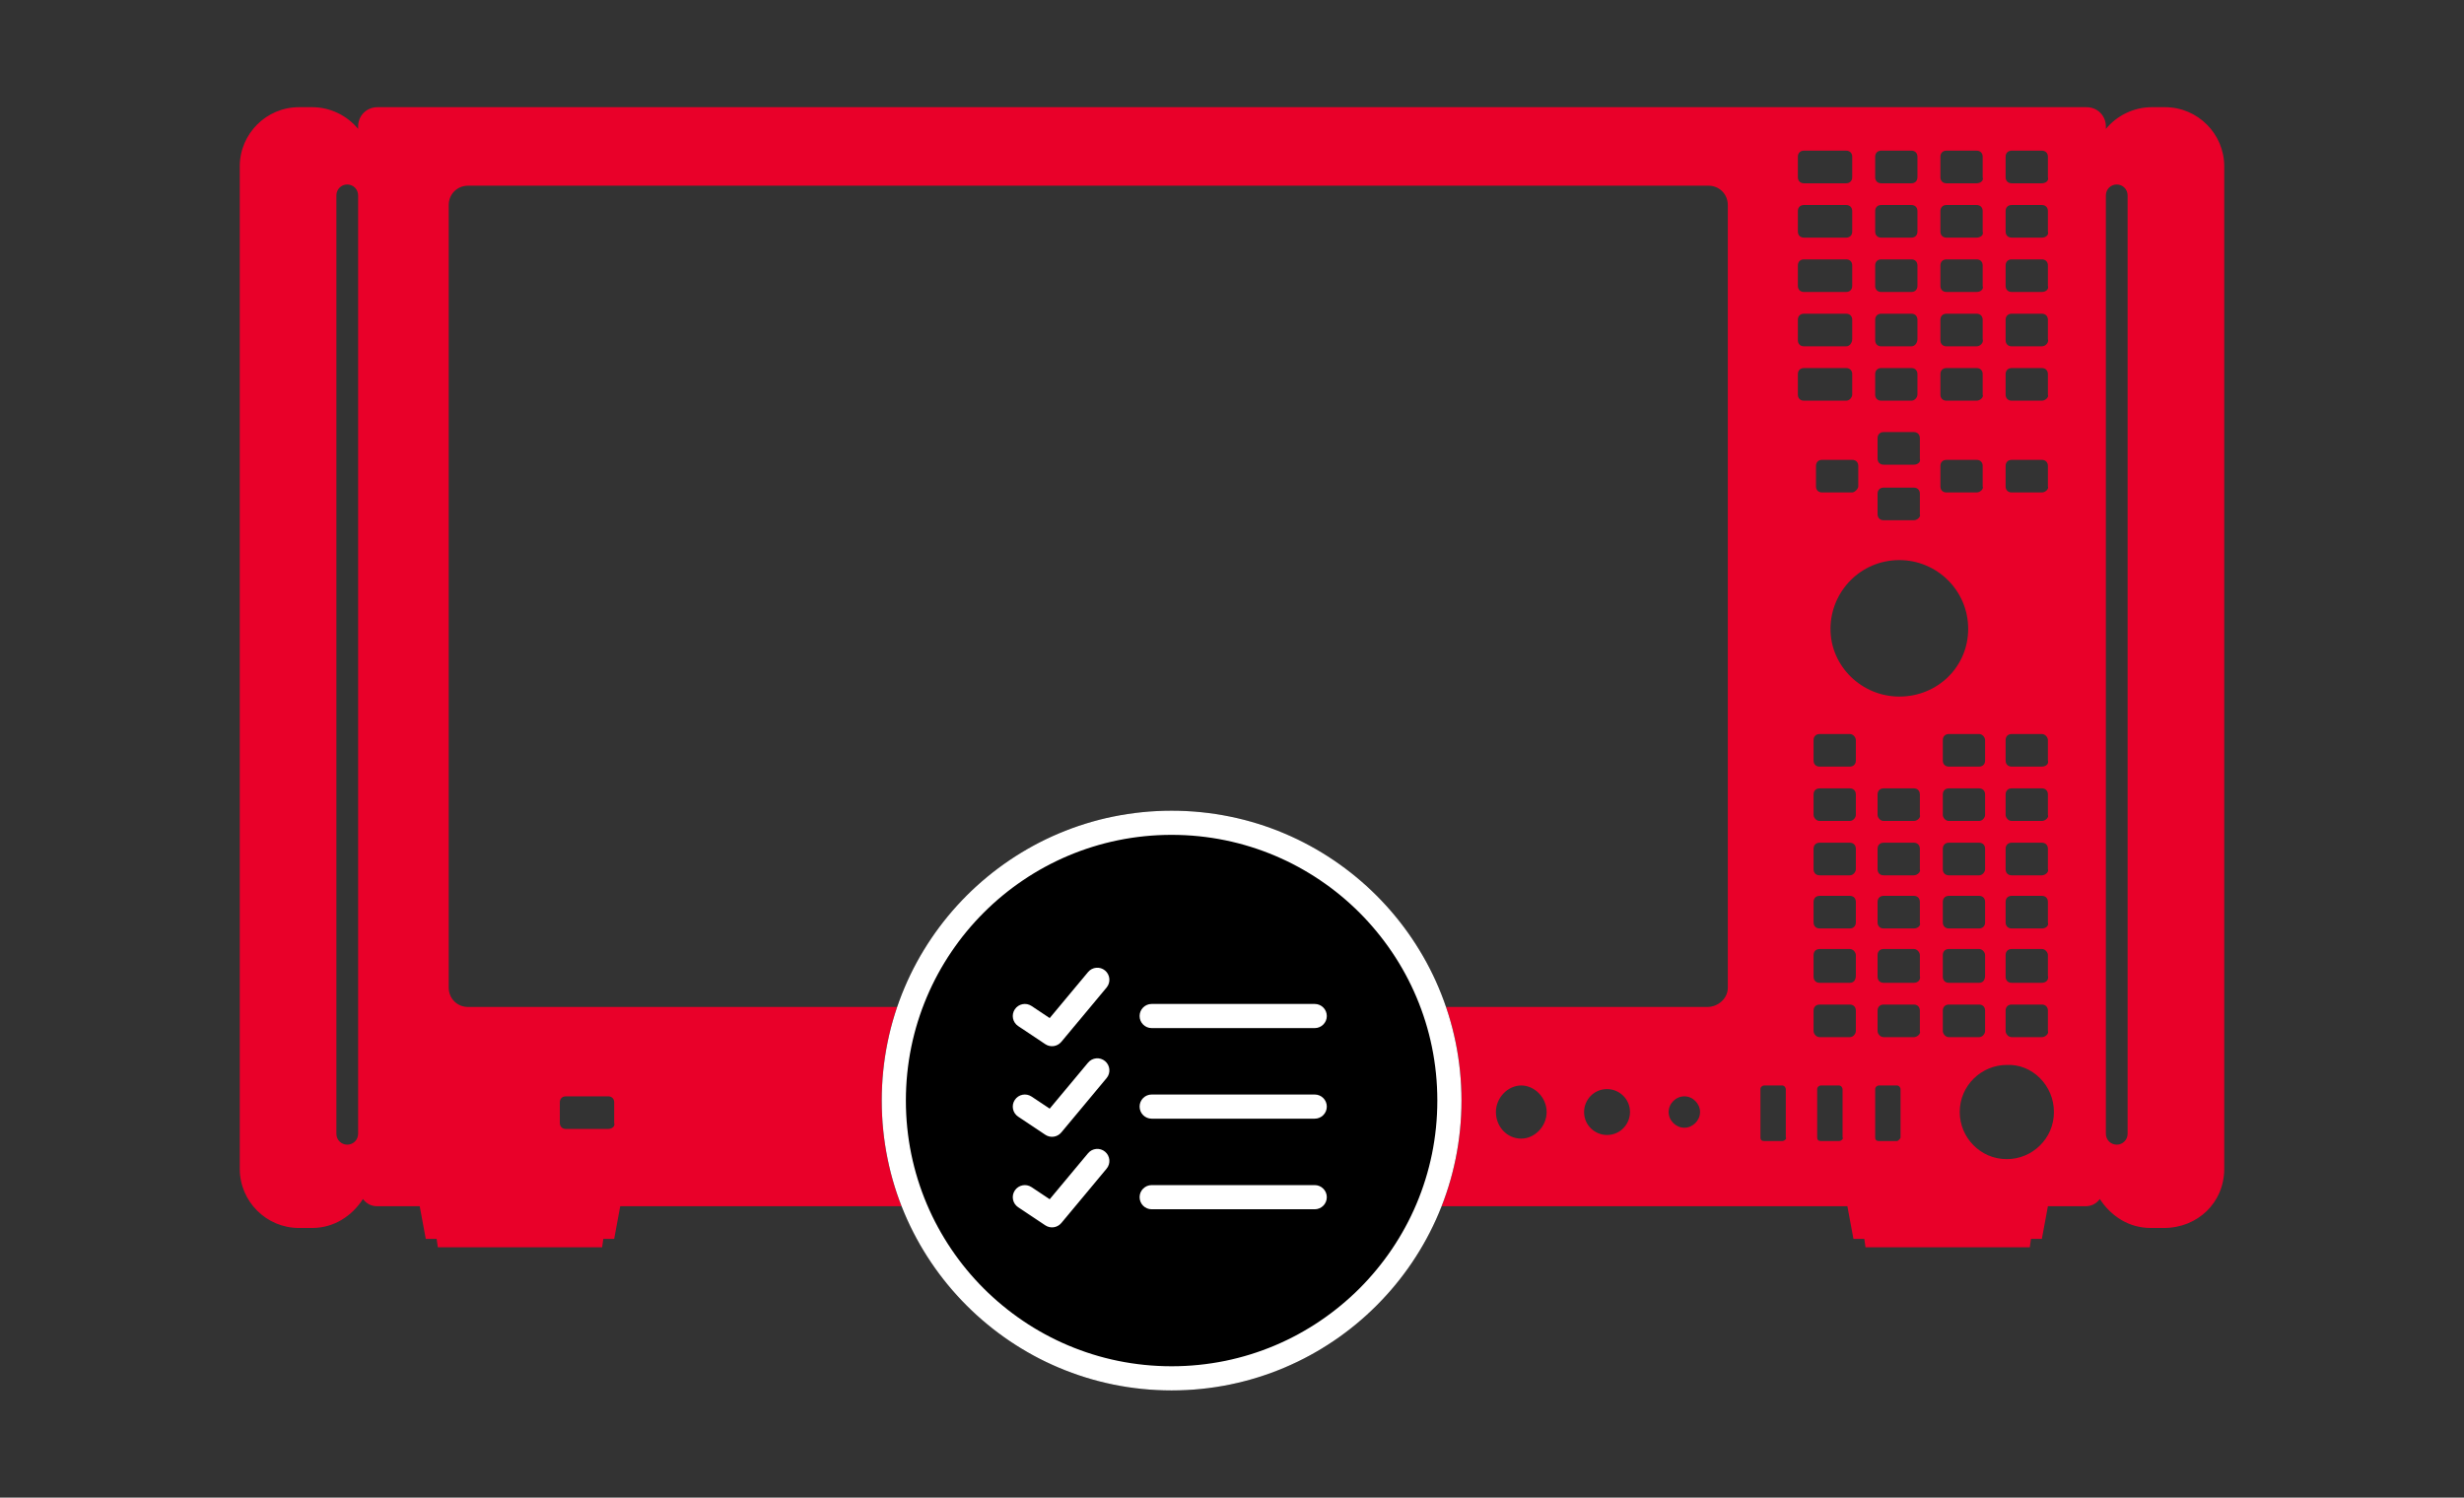 <?xml version="1.0" encoding="UTF-8"?>
<svg xmlns="http://www.w3.org/2000/svg" width="204" height="124" viewBox="0 0 204 124" fill="none">
  <rect x="0" y="0" width="204" height="124" fill="#333333" stroke="none"/>
  <path fill-rule="evenodd" clip-rule="evenodd" d="M184.15 13.775V96.775C184.15 99.575 181.95 101.675 179.15 101.675H178.05C176.25 101.675 174.75 100.675 173.85 99.275C173.55 99.675 173.15 99.875 172.65 99.875H169.55L169.05 102.575H168.15L168.05 103.275H154.45L154.35 102.575H153.45L152.95 99.875H51.35L50.85 102.575H49.95L49.85 103.275H36.25L36.15 102.575H35.25L34.75 99.875H31.25C30.75 99.875 30.35 99.675 30.05 99.275C29.15 100.675 27.65 101.675 25.85 101.675H24.75C22.05 101.675 19.85 99.475 19.85 96.775V13.775C19.85 11.075 22.05 8.875 24.75 8.875H25.85C27.35 8.875 28.75 9.575 29.65 10.675V10.475C29.65 9.575 30.35 8.875 31.25 8.875H172.75C173.65 8.875 174.35 9.575 174.35 10.475V10.675C175.25 9.575 176.65 8.875 178.15 8.875H179.25C181.95 8.875 184.15 11.075 184.15 13.775ZM149.35 15.175H152.85C153.15 15.175 153.35 14.975 153.35 14.675V12.975C153.35 12.675 153.15 12.475 152.85 12.475H149.35C149.05 12.475 148.85 12.675 148.85 12.975V14.675C148.85 14.975 149.05 15.175 149.35 15.175ZM149.35 19.675H152.85C153.15 19.675 153.35 19.475 153.35 19.175V17.475C153.35 17.175 153.15 16.975 152.85 16.975H149.35C149.05 16.975 148.85 17.175 148.85 17.475V19.175C148.85 19.475 149.05 19.675 149.35 19.675ZM149.35 24.175H152.85C153.15 24.175 153.35 23.975 153.35 23.675V21.975C153.35 21.675 153.15 21.475 152.85 21.475H149.35C149.05 21.475 148.85 21.675 148.85 21.975V23.675C148.85 23.975 149.05 24.175 149.35 24.175ZM149.35 28.675H152.85C153.15 28.675 153.35 28.375 153.35 28.075V26.475C153.35 26.175 153.15 25.975 152.85 25.975H149.35C149.05 25.975 148.85 26.175 148.85 26.475V28.175C148.85 28.475 149.05 28.675 149.35 28.675ZM149.35 33.175H152.85C153.15 33.175 153.35 32.875 153.35 32.675V30.975C153.35 30.675 153.15 30.475 152.85 30.475H149.35C149.05 30.475 148.85 30.675 148.85 30.975V32.675C148.85 32.975 149.05 33.175 149.35 33.175ZM155.75 15.175H158.25C158.55 15.175 158.75 14.975 158.75 14.675V12.975C158.75 12.675 158.55 12.475 158.25 12.475H155.75C155.45 12.475 155.25 12.675 155.25 12.975V14.675C155.25 14.975 155.45 15.175 155.75 15.175ZM155.75 19.675H158.25C158.55 19.675 158.75 19.475 158.75 19.175V17.475C158.75 17.175 158.55 16.975 158.25 16.975H155.75C155.45 16.975 155.25 17.175 155.25 17.475V19.175C155.25 19.475 155.45 19.675 155.75 19.675ZM155.75 24.175H158.25C158.55 24.175 158.75 23.975 158.75 23.675V21.975C158.75 21.675 158.55 21.475 158.25 21.475H155.75C155.45 21.475 155.25 21.675 155.25 21.975V23.675C155.25 23.975 155.45 24.175 155.75 24.175ZM155.75 28.675H158.25C158.55 28.675 158.75 28.375 158.75 28.075V26.475C158.75 26.175 158.55 25.975 158.25 25.975H155.75C155.45 25.975 155.25 26.175 155.25 26.475V28.175C155.25 28.475 155.45 28.675 155.75 28.675ZM155.75 33.175H158.25C158.55 33.175 158.75 32.875 158.75 32.675V30.975C158.75 30.675 158.55 30.475 158.25 30.475H155.75C155.45 30.475 155.25 30.675 155.25 30.975V32.675C155.25 32.975 155.45 33.175 155.75 33.175ZM161.15 15.175H163.65C163.95 15.175 164.25 14.975 164.15 14.675V12.975C164.15 12.675 163.95 12.475 163.65 12.475H161.15C160.85 12.475 160.65 12.675 160.65 12.975V14.675C160.65 14.975 160.85 15.175 161.15 15.175ZM161.15 19.675H163.65C163.95 19.675 164.25 19.475 164.15 19.175V17.475C164.15 17.175 163.95 16.975 163.65 16.975H161.15C160.85 16.975 160.65 17.175 160.65 17.475V19.175C160.65 19.475 160.85 19.675 161.15 19.675ZM161.15 24.175H163.65C163.95 24.175 164.25 23.975 164.15 23.675V21.975C164.15 21.675 163.95 21.475 163.65 21.475H161.15C160.85 21.475 160.65 21.675 160.65 21.975V23.675C160.65 23.975 160.85 24.175 161.15 24.175ZM161.15 28.675H163.65C163.95 28.675 164.25 28.375 164.15 28.075V26.475C164.15 26.175 163.95 25.975 163.65 25.975H161.15C160.85 25.975 160.65 26.175 160.65 26.475V28.175C160.65 28.475 160.85 28.675 161.15 28.675ZM161.15 33.175H163.65C163.95 33.175 164.25 32.875 164.15 32.675V30.975C164.15 30.675 163.95 30.475 163.65 30.475H161.15C160.85 30.475 160.65 30.675 160.65 30.975V32.675C160.65 32.975 160.85 33.175 161.15 33.175ZM166.55 15.175H169.05C169.35 15.175 169.65 14.975 169.55 14.675V12.975C169.55 12.675 169.35 12.475 169.05 12.475H166.55C166.25 12.475 166.05 12.675 166.05 12.975V14.675C166.05 14.975 166.25 15.175 166.55 15.175ZM166.55 19.675H169.05C169.35 19.675 169.65 19.475 169.55 19.175V17.475C169.55 17.175 169.35 16.975 169.05 16.975H166.55C166.25 16.975 166.05 17.175 166.05 17.475V19.175C166.05 19.475 166.25 19.675 166.55 19.675ZM166.55 24.175H169.05C169.35 24.175 169.65 23.975 169.55 23.675V21.975C169.55 21.675 169.35 21.475 169.05 21.475H166.55C166.25 21.475 166.05 21.675 166.05 21.975V23.675C166.05 23.975 166.25 24.175 166.55 24.175ZM166.55 28.675H169.05C169.35 28.675 169.65 28.375 169.55 28.075V26.475C169.55 26.175 169.35 25.975 169.05 25.975H166.55C166.25 25.975 166.05 26.175 166.05 26.475V28.175C166.05 28.475 166.25 28.675 166.55 28.675ZM166.55 33.175H169.05C169.35 33.175 169.65 32.875 169.55 32.675V30.975C169.55 30.675 169.35 30.475 169.05 30.475H166.55C166.25 30.475 166.05 30.675 166.05 30.975V32.675C166.05 32.975 166.25 33.175 166.55 33.175ZM166.55 40.775H169.05C169.35 40.775 169.65 40.475 169.55 40.275V38.575C169.55 38.275 169.35 38.075 169.05 38.075H166.55C166.25 38.075 166.05 38.275 166.05 38.575V40.275C166.05 40.575 166.25 40.775 166.55 40.775ZM150.85 40.775H153.35C153.55 40.775 153.85 40.475 153.85 40.275V38.575C153.85 38.275 153.65 38.075 153.35 38.075H150.85C150.55 38.075 150.35 38.275 150.35 38.575V40.275C150.35 40.575 150.55 40.775 150.85 40.775ZM161.15 40.775H163.65C163.95 40.775 164.25 40.475 164.15 40.275V38.575C164.15 38.275 163.95 38.075 163.65 38.075H161.15C160.85 38.075 160.65 38.275 160.65 38.575V40.275C160.65 40.575 160.85 40.775 161.15 40.775ZM155.949 38.475H158.449C158.749 38.475 159.049 38.275 158.949 37.975V36.275C158.949 35.975 158.749 35.775 158.449 35.775H155.949C155.649 35.775 155.449 35.975 155.449 36.275V37.975C155.449 38.275 155.649 38.475 155.949 38.475ZM155.949 43.075H158.449C158.749 43.075 159.049 42.775 158.949 42.575V40.875C158.949 40.575 158.749 40.375 158.449 40.375H155.949C155.649 40.375 155.449 40.575 155.449 40.875V42.575C155.449 42.875 155.649 43.075 155.949 43.075ZM157.25 57.675C160.45 57.675 162.95 55.175 162.95 52.075C162.95 48.875 160.35 46.375 157.25 46.375C154.05 46.375 151.55 48.975 151.55 52.075C151.55 55.175 154.15 57.675 157.25 57.675ZM28.75 94.775C28.25 94.775 27.85 94.375 27.85 93.875V16.175C27.85 15.675 28.25 15.275 28.75 15.275C29.25 15.275 29.65 15.675 29.65 16.175V93.875C29.65 94.375 29.25 94.775 28.75 94.775ZM175.25 94.775C174.75 94.775 174.35 94.375 174.35 93.875V16.175C174.35 15.675 174.75 15.275 175.25 15.275C175.75 15.275 176.15 15.675 176.15 16.175V93.875C176.15 94.375 175.75 94.775 175.25 94.775ZM38.75 83.375H141.35C142.25 83.375 143.05 82.675 143.05 81.775V16.975C143.05 16.075 142.35 15.375 141.45 15.375H38.75C37.85 15.375 37.15 16.075 37.15 16.975V81.775C37.15 82.675 37.85 83.375 38.75 83.375ZM50.35 93.475H46.85C46.55 93.475 46.35 93.275 46.35 92.975V91.275C46.35 90.975 46.55 90.775 46.85 90.775H50.35C50.65 90.775 50.85 90.975 50.85 91.275V92.975C50.95 93.275 50.65 93.475 50.35 93.475ZM166.15 95.975C168.25 95.975 170.05 94.275 170.05 92.075C170.05 89.875 168.25 88.075 166.15 88.175C164.05 88.175 162.25 89.875 162.25 92.075C162.25 94.175 163.95 95.975 166.15 95.975ZM140.75 92.075C140.75 92.775 140.15 93.375 139.45 93.375C138.75 93.375 138.15 92.775 138.15 92.075C138.15 91.375 138.75 90.775 139.45 90.775C140.15 90.775 140.75 91.375 140.75 92.075ZM133.05 93.975C134.15 93.975 134.95 93.075 134.95 92.075C134.95 90.975 134.05 90.175 133.05 90.175C131.95 90.175 131.15 91.075 131.15 92.075C131.15 93.175 132.05 93.975 133.05 93.975ZM128.05 92.075C128.05 93.275 127.05 94.275 125.95 94.275C124.75 94.275 123.85 93.275 123.85 92.075C123.85 90.875 124.85 89.875 125.95 89.875C127.05 89.875 128.05 90.875 128.05 92.075ZM146.05 94.475H147.55C147.75 94.475 147.95 94.275 147.85 94.175V90.175C147.85 90.075 147.75 89.875 147.55 89.875H146.05C145.95 89.875 145.75 89.975 145.75 90.175V94.175C145.75 94.375 145.85 94.475 146.05 94.475ZM152.249 94.475H150.749C150.549 94.475 150.449 94.375 150.449 94.175V90.175C150.449 89.975 150.649 89.875 150.749 89.875H152.249C152.449 89.875 152.549 90.075 152.549 90.175V94.175C152.649 94.275 152.449 94.475 152.249 94.475ZM155.55 94.475H157.05C157.15 94.475 157.35 94.275 157.35 94.175V90.175C157.35 90.075 157.25 89.875 157.05 89.875H155.55C155.45 89.875 155.25 89.975 155.25 90.175V94.175C155.25 94.375 155.35 94.475 155.55 94.475ZM153.15 63.475H150.65C150.35 63.475 150.15 63.275 150.15 62.975V61.275C150.15 60.975 150.35 60.775 150.65 60.775H153.15C153.45 60.775 153.65 61.075 153.65 61.275V62.975C153.65 63.275 153.45 63.475 153.15 63.475ZM153.15 67.975H150.65C150.35 67.975 150.15 67.675 150.15 67.475V65.775C150.15 65.475 150.35 65.275 150.65 65.275H153.15C153.45 65.275 153.65 65.475 153.65 65.775V67.475C153.65 67.675 153.45 67.975 153.15 67.975ZM150.65 72.475H153.15C153.45 72.475 153.65 72.175 153.65 71.975V70.275C153.65 69.975 153.45 69.775 153.15 69.775H150.65C150.35 69.775 150.15 69.975 150.15 70.275V71.975C150.15 72.275 150.35 72.475 150.65 72.475ZM153.15 76.875H150.65C150.35 76.875 150.15 76.675 150.15 76.375V74.675C150.15 74.375 150.35 74.175 150.65 74.175H153.15C153.45 74.175 153.65 74.375 153.65 74.675V76.375C153.65 76.675 153.45 76.875 153.15 76.875ZM150.65 81.375H153.15C153.45 81.375 153.65 81.175 153.65 80.775V79.075C153.65 78.875 153.45 78.575 153.15 78.575H150.65C150.35 78.575 150.15 78.775 150.15 79.075V80.875C150.15 81.175 150.35 81.375 150.65 81.375ZM153.15 85.875H150.65C150.35 85.875 150.15 85.575 150.15 85.375V83.675C150.15 83.375 150.35 83.175 150.65 83.175H153.15C153.45 83.175 153.65 83.375 153.65 83.675V85.375C153.65 85.575 153.45 85.875 153.15 85.875ZM155.949 67.975H158.449C158.749 67.975 159.049 67.675 158.949 67.475V65.775C158.949 65.475 158.749 65.275 158.449 65.275H155.949C155.649 65.275 155.449 65.475 155.449 65.775V67.475C155.449 67.675 155.649 67.975 155.949 67.975ZM158.449 72.475H155.949C155.649 72.475 155.449 72.275 155.449 71.975V70.275C155.449 69.975 155.649 69.775 155.949 69.775H158.449C158.749 69.775 158.949 69.975 158.949 70.275V71.975C159.049 72.175 158.749 72.475 158.449 72.475ZM155.949 76.875H158.449C158.749 76.875 159.049 76.675 158.949 76.375V74.675C158.949 74.375 158.749 74.175 158.449 74.175H155.949C155.649 74.175 155.449 74.375 155.449 74.675V76.375C155.449 76.675 155.649 76.875 155.949 76.875ZM158.449 81.375H155.949C155.649 81.375 155.449 81.175 155.449 80.875V79.075C155.449 78.775 155.649 78.575 155.949 78.575H158.449C158.749 78.575 158.949 78.875 158.949 79.075V80.775C159.049 81.175 158.749 81.375 158.449 81.375ZM155.949 85.875H158.449C158.749 85.875 159.049 85.575 158.949 85.375V83.675C158.949 83.375 158.749 83.175 158.449 83.175H155.949C155.649 83.175 155.449 83.375 155.449 83.675V85.375C155.449 85.575 155.649 85.875 155.949 85.875ZM161.35 63.475H163.85C164.15 63.475 164.35 63.275 164.35 62.975V61.275C164.35 61.075 164.15 60.775 163.85 60.775H161.35C161.05 60.775 160.85 60.975 160.85 61.275V62.975C160.85 63.275 161.05 63.475 161.35 63.475ZM169.05 63.475H166.55C166.25 63.475 166.05 63.275 166.05 62.975V61.275C166.05 60.975 166.25 60.775 166.55 60.775H169.05C169.35 60.775 169.55 61.075 169.55 61.275V62.975C169.65 63.275 169.35 63.475 169.05 63.475ZM169.05 67.975H166.55C166.25 67.975 166.05 67.675 166.05 67.475V65.775C166.05 65.475 166.25 65.275 166.55 65.275H169.05C169.35 65.275 169.55 65.475 169.55 65.775V67.475C169.65 67.675 169.35 67.975 169.05 67.975ZM166.55 72.475H169.05C169.35 72.475 169.65 72.175 169.55 71.975V70.275C169.55 69.975 169.35 69.775 169.05 69.775H166.55C166.25 69.775 166.05 69.975 166.05 70.275V71.975C166.05 72.275 166.25 72.475 166.55 72.475ZM169.05 76.875H166.55C166.25 76.875 166.05 76.675 166.05 76.375V74.675C166.05 74.375 166.25 74.175 166.55 74.175H169.05C169.35 74.175 169.55 74.375 169.55 74.675V76.375C169.65 76.675 169.35 76.875 169.05 76.875ZM166.55 81.375H169.05C169.35 81.375 169.65 81.175 169.55 80.775V79.075C169.55 78.875 169.35 78.575 169.05 78.575H166.55C166.25 78.575 166.05 78.775 166.05 79.075V80.875C166.05 81.175 166.25 81.375 166.55 81.375ZM169.05 85.875H166.55C166.25 85.875 166.05 85.575 166.05 85.375V83.675C166.05 83.375 166.25 83.175 166.55 83.175H169.05C169.35 83.175 169.55 83.375 169.55 83.675V85.375C169.65 85.575 169.35 85.875 169.05 85.875ZM163.85 67.975H161.35C161.05 67.975 160.85 67.675 160.85 67.475V65.775C160.85 65.475 161.05 65.275 161.35 65.275H163.85C164.15 65.275 164.35 65.475 164.35 65.775V67.475C164.35 67.675 164.15 67.975 163.85 67.975ZM161.35 72.475H163.85C164.15 72.475 164.35 72.175 164.35 71.975V70.275C164.35 69.975 164.15 69.775 163.85 69.775H161.35C161.05 69.775 160.85 69.975 160.85 70.275V71.975C160.85 72.275 161.05 72.475 161.35 72.475ZM163.85 76.875H161.35C161.05 76.875 160.85 76.675 160.85 76.375V74.675C160.85 74.375 161.05 74.175 161.35 74.175H163.85C164.15 74.175 164.35 74.375 164.35 74.675V76.375C164.35 76.675 164.15 76.875 163.85 76.875ZM161.35 81.375H163.85C164.15 81.375 164.35 81.175 164.35 80.775V79.075C164.35 78.875 164.15 78.575 163.85 78.575H161.35C161.05 78.575 160.85 78.775 160.85 79.075V80.875C160.85 81.175 161.05 81.375 161.35 81.375ZM163.85 85.875H161.35C161.05 85.875 160.85 85.575 160.85 85.375V83.675C160.85 83.375 161.05 83.175 161.35 83.175H163.85C164.15 83.175 164.35 83.375 164.35 83.675V85.375C164.35 85.575 164.15 85.875 163.85 85.875Z" fill="#E90029"></path>
  <path d="M121 91.125C121 104.38 110.254 115.125 97 115.125C83.745 115.125 73 104.38 73 91.125C73 77.87 83.745 67.125 97 67.125C110.254 67.125 121 77.87 121 91.125Z" fill="black"></path>
  <path fill-rule="evenodd" clip-rule="evenodd" d="M97 113.125C109.15 113.125 119 103.275 119 91.125C119 78.975 109.15 69.125 97 69.125C84.85 69.125 75 78.975 75 91.125C75 103.275 84.85 113.125 97 113.125ZM97 115.125C110.254 115.125 121 104.38 121 91.125C121 77.87 110.254 67.125 97 67.125C83.745 67.125 73 77.87 73 91.125C73 104.38 83.745 115.125 97 115.125Z" fill="white"></path>
  <path fill-rule="evenodd" clip-rule="evenodd" d="M91.49 80.357C91.914 80.71 91.972 81.341 91.618 81.765L87.868 86.265C87.541 86.658 86.97 86.741 86.545 86.457L84.295 84.957C83.835 84.651 83.711 84.03 84.018 83.57C84.324 83.111 84.945 82.987 85.404 83.293L86.907 84.294L90.082 80.485C90.435 80.061 91.066 80.003 91.49 80.357ZM94.35 84.125C94.35 83.573 94.797 83.125 95.35 83.125H108.85C109.402 83.125 109.85 83.573 109.85 84.125C109.85 84.677 109.402 85.125 108.85 85.125H95.35C94.797 85.125 94.35 84.677 94.35 84.125ZM91.49 87.857C91.914 88.21 91.972 88.841 91.618 89.265L87.868 93.765C87.541 94.158 86.97 94.241 86.545 93.957L84.295 92.457C83.835 92.151 83.711 91.53 84.018 91.07C84.324 90.611 84.945 90.487 85.404 90.793L86.907 91.794L90.082 87.985C90.435 87.561 91.066 87.503 91.49 87.857ZM94.35 91.625C94.35 91.073 94.797 90.625 95.35 90.625H108.85C109.402 90.625 109.85 91.073 109.85 91.625C109.85 92.177 109.402 92.625 108.85 92.625H95.35C94.797 92.625 94.35 92.177 94.35 91.625ZM91.49 95.357C91.914 95.71 91.972 96.341 91.618 96.765L87.868 101.265C87.541 101.658 86.97 101.741 86.545 101.457L84.295 99.957C83.835 99.651 83.711 99.03 84.018 98.57C84.324 98.111 84.945 97.987 85.404 98.293L86.907 99.294L90.082 95.485C90.435 95.061 91.066 95.003 91.49 95.357ZM94.35 99.125C94.35 98.573 94.797 98.125 95.35 98.125H108.85C109.402 98.125 109.85 98.573 109.85 99.125C109.85 99.677 109.402 100.125 108.85 100.125H95.35C94.797 100.125 94.35 99.677 94.35 99.125Z" fill="white"></path>
</svg>
